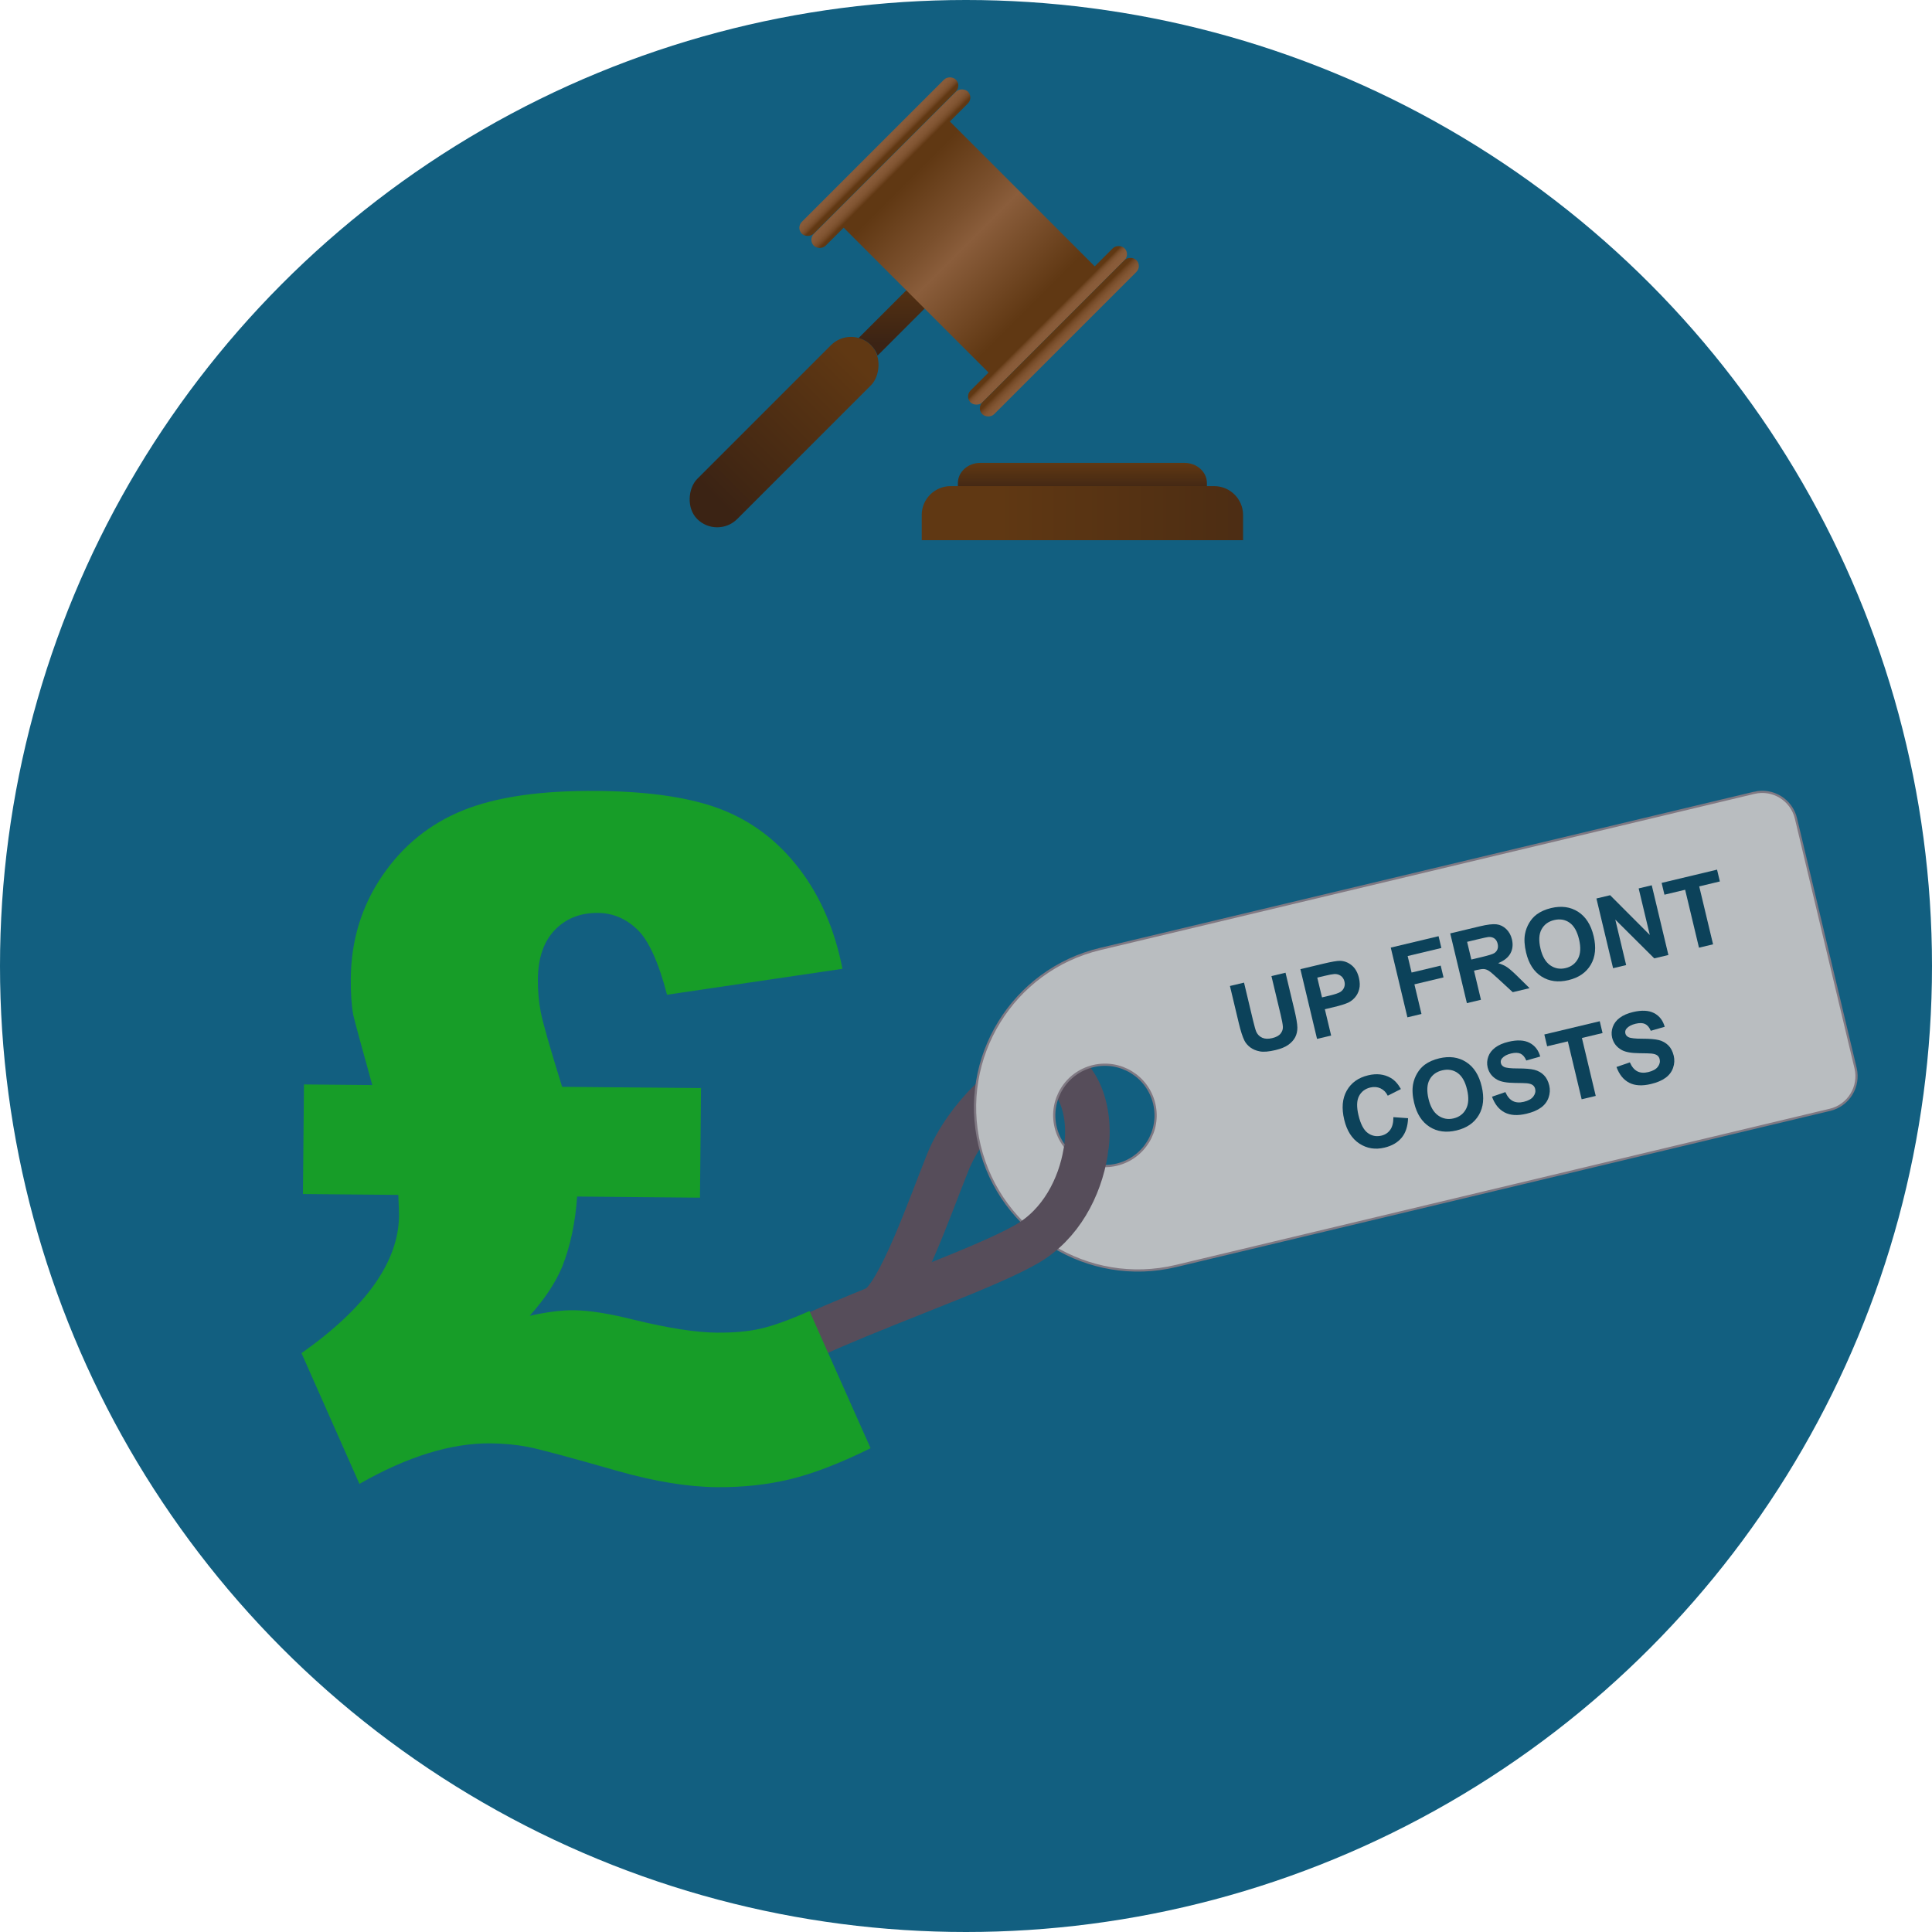 <?xml version="1.0" encoding="UTF-8"?><svg id="house" xmlns="http://www.w3.org/2000/svg" width="160" height="160" xmlns:xlink="http://www.w3.org/1999/xlink" viewBox="0 0 160 160"><defs><style>.cls-1{fill:none;stroke:#564d5a;stroke-linecap:round;stroke-width:3.691px;}.cls-1,.cls-2{stroke-miterlimit:10;}.cls-2{fill:#b9bdc0;stroke:#807983;stroke-width:.184px;}.cls-3{fill:url(#linear-gradient-6);}.cls-3,.cls-4,.cls-5,.cls-6,.cls-7,.cls-8,.cls-9,.cls-10,.cls-11,.cls-12,.cls-13,.cls-14{stroke-width:0px;}.cls-4{fill:#0c425a;}.cls-5{fill:url(#linear-gradient-5);}.cls-6{fill:url(#linear-gradient);}.cls-6,.cls-8,.cls-13{fill-rule:evenodd;}.cls-7{fill:url(#linear-gradient-7);}.cls-8{fill:url(#linear-gradient-2);}.cls-9{fill:url(#linear-gradient-3);}.cls-10{fill:url(#linear-gradient-9);}.cls-11{fill:url(#linear-gradient-8);}.cls-12{fill:#125f80;}.cls-13{fill:url(#linear-gradient-4);}.cls-14{fill:#179d28;}</style><linearGradient id="linear-gradient" x1="89.64" y1="40.944" x2="89.64" y2="38.376" gradientUnits="userSpaceOnUse"><stop offset="0" stop-color="#3b2314"/><stop offset="1" stop-color="#603813"/></linearGradient><linearGradient id="linear-gradient-2" x1="120.757" y1="42.498" x2="82.694" y2="42.498" xlink:href="#linear-gradient"/><linearGradient id="linear-gradient-3" x1="822.449" y1="-4798.9" x2="822.449" y2="-4782.695" gradientTransform="translate(-757.513 4826.347)" gradientUnits="userSpaceOnUse"><stop offset="0" stop-color="#603813"/><stop offset=".771" stop-color="#442813"/><stop offset="1" stop-color="#3b2314"/></linearGradient><linearGradient id="linear-gradient-4" x1="75.543" y1="21.433" x2="75.543" y2="28.45" gradientTransform="matrix(1,0,0,1,0,0)" xlink:href="#linear-gradient-3"/><linearGradient id="linear-gradient-5" x1="-3092.982" y1="2663.044" x2="-3092.982" y2="2677.653" gradientTransform="translate(3173.245 -2650.105)" gradientUnits="userSpaceOnUse"><stop offset="0" stop-color="#603813"/><stop offset=".34" stop-color="#7b502d"/><stop offset=".495" stop-color="#8a5d3b"/><stop offset="1" stop-color="#603813"/></linearGradient><linearGradient id="linear-gradient-6" x1="811.788" y1="-4812.24" x2="813.749" y2="-4812.24" gradientTransform="translate(-4738.465 -799.306) rotate(90)" gradientUnits="userSpaceOnUse"><stop offset="0" stop-color="#8a5d3b"/><stop offset=".516" stop-color="#885b39"/><stop offset=".716" stop-color="#815532"/><stop offset=".861" stop-color="#754a27"/><stop offset=".979" stop-color="#643b16"/><stop offset="1" stop-color="#603813"/></linearGradient><linearGradient id="linear-gradient-7" x1="810.565" y1="-4812.24" x2="812.199" y2="-4812.24" gradientTransform="translate(-4739.459 -798.894) rotate(90)" xlink:href="#linear-gradient-6"/><linearGradient id="linear-gradient-8" x1="832.519" y1="-4812.24" x2="831.26" y2="-4812.24" gradientTransform="translate(-4725.488 -804.681) rotate(90)" xlink:href="#linear-gradient-6"/><linearGradient id="linear-gradient-9" x1="834.626" y1="-4812.24" x2="832.647" y2="-4812.24" gradientTransform="translate(-4724.51 -805.086) rotate(90)" xlink:href="#linear-gradient-6"/></defs><circle class="cls-12" cx="80" cy="80" r="80"/><path class="cls-1" d="m89.989,94.835c.246-2.133-.244-3.959-.973-5.044-.437-.65-.702-1.401-2.91-1.161s-6.111,3.915-7.603,7.603c-1.437,3.551-4.01,11.044-5.882,12.092"/><path class="cls-2" d="m145.279,65.657l-54.165,12.934c-7.25,1.731-11.724,9.012-9.993,16.262h0c1.731,7.25,9.012,11.724,16.262,9.993l54.165-12.934c1.54-.368,2.49-1.915,2.123-3.455l-4.938-20.677c-.368-1.54-1.915-2.491-3.455-2.123Zm-52.799,30.797c-2.254.538-4.517-.853-5.056-3.107s.853-4.517,3.107-5.056c2.254-.538,4.517.853,5.056,3.107.538,2.254-.853,4.517-3.107,5.056Z"/><path class="cls-4" d="m101.859,81.655l1.166-.278.746,3.128c.119.496.21.815.274.955.105.225.271.385.492.483s.495.108.821.03c.33-.078.565-.206.699-.381.137-.175.198-.365.185-.571-.014-.204-.074-.535-.184-.991l-.763-3.195,1.166-.279.725,3.033c.165.693.251,1.19.256,1.493.005.301-.054.569-.176.808-.122.236-.311.448-.567.633-.255.184-.611.331-1.068.44-.552.132-.985.168-1.3.108-.315-.06-.58-.172-.795-.335-.214-.164-.374-.352-.479-.561-.155-.314-.31-.793-.464-1.44l-.735-3.08Z"/><path class="cls-4" d="m109.072,86.037l-1.379-5.774,1.871-.447c.708-.169,1.178-.25,1.406-.244.352.008.674.13.967.367.293.236.493.585.604,1.044.084.354.092.669.021.94-.071.273-.19.501-.354.685-.166.186-.346.326-.54.419-.265.122-.661.246-1.188.372l-.761.182.52,2.178-1.166.278Zm.019-5.076l.392,1.639.639-.152c.459-.11.759-.214.899-.31.141-.098.239-.222.297-.372.058-.148.065-.31.024-.48-.05-.21-.153-.368-.309-.476-.156-.107-.333-.155-.53-.144-.145.008-.428.06-.849.161l-.564.135Z"/><path class="cls-4" d="m116.556,84.25l-1.379-5.774,3.959-.945.233.977-2.793.667.326,1.367,2.411-.575.233.977-2.411.575.586,2.454-1.166.278Z"/><path class="cls-4" d="m121.481,83.074l-1.379-5.774,2.453-.586c.617-.147,1.078-.203,1.383-.166.305.038.572.169.804.394.231.226.389.509.47.85.103.434.06.821-.126,1.165-.188.343-.526.611-1.015.807.287.086.533.198.74.335.205.137.501.397.887.779l.975.958-1.395.332-1.144-1.054c-.406-.379-.679-.612-.816-.703-.139-.091-.274-.142-.408-.157-.134-.013-.335.013-.603.076l-.236.057.575,2.41-1.165.278Zm.369-3.61l.863-.206c.56-.134.902-.24,1.031-.321.127-.08.217-.188.269-.322.051-.134.056-.288.015-.461-.047-.195-.136-.339-.269-.435-.132-.095-.296-.135-.493-.121-.098.009-.383.07-.856.183l-.91.218.35,1.466Z"/><path class="cls-4" d="m126.385,78.889c-.141-.589-.171-1.102-.09-1.544.06-.324.178-.632.349-.92.171-.287.378-.52.622-.698.323-.238.721-.414,1.19-.526.851-.203,1.595-.101,2.231.305s1.067,1.079,1.292,2.019c.222.932.144,1.721-.237,2.368-.382.649-.996,1.073-1.845,1.276-.858.204-1.603.105-2.235-.298-.633-.402-1.059-1.063-1.277-1.982Zm1.192-.326c.155.653.425,1.112.808,1.38.382.265.807.341,1.272.23.465-.11.806-.368,1.024-.773.217-.407.247-.945.087-1.615-.158-.661-.421-1.12-.789-1.376-.367-.257-.792-.327-1.272-.213-.48.115-.829.372-1.044.771-.217.4-.244.933-.085,1.597Z"/><path class="cls-4" d="m133.589,80.183l-1.38-5.774,1.135-.271,3.285,3.292-.922-3.856,1.084-.259,1.379,5.774-1.17.279-3.228-3.21.899,3.766-1.083.259Z"/><path class="cls-4" d="m140.703,78.484l-1.147-4.798-1.713.409-.234-.977,4.59-1.097.233.977-1.71.409,1.147,4.798-1.166.278Z"/><path class="cls-4" d="m115.394,92.518l1.216.087c-.023.673-.199,1.21-.529,1.612-.33.401-.805.677-1.425.825-.767.183-1.46.07-2.078-.336-.619-.405-1.037-1.062-1.254-1.972-.23-.961-.16-1.767.21-2.416.369-.65.958-1.072,1.767-1.265.707-.169,1.33-.098,1.871.215.322.184.603.49.845.922l-1.088.551c-.14-.282-.339-.484-.597-.606-.259-.122-.542-.146-.853-.072-.428.102-.738.34-.932.71-.192.371-.207.901-.043,1.589.174.731.43,1.218.767,1.465.336.247.714.32,1.135.221.31-.074.553-.236.73-.487.176-.249.262-.598.259-1.043Z"/><path class="cls-4" d="m117.113,91.336c-.141-.589-.17-1.103-.089-1.545.06-.324.177-.632.349-.92.171-.287.378-.52.622-.698.323-.237.72-.413,1.19-.525.851-.203,1.595-.102,2.231.304.638.406,1.068,1.08,1.292,2.021.223.932.144,1.722-.237,2.369s-.996,1.072-1.844,1.275c-.858.205-1.605.105-2.236-.299-.632-.402-1.058-1.063-1.277-1.981Zm1.192-.326c.156.653.426,1.113.809,1.379.382.265.806.342,1.27.231.465-.111.807-.37,1.024-.775.218-.406.247-.945.087-1.615-.157-.66-.42-1.119-.788-1.376s-.792-.327-1.272-.212c-.48.114-.83.371-1.045.771-.216.399-.243.933-.085,1.597Z"/><path class="cls-4" d="m123.562,90.825l1.107-.382c.159.364.365.61.615.739.252.129.555.151.91.066.375-.09.639-.237.791-.441s.203-.412.152-.625c-.032-.137-.1-.244-.203-.32-.102-.077-.263-.126-.478-.15-.148-.014-.479-.023-.994-.028-.662-.005-1.147-.092-1.452-.257-.43-.233-.7-.578-.81-1.035-.07-.295-.053-.589.054-.886.105-.296.299-.548.581-.757.281-.209.644-.365,1.089-.472.725-.173,1.308-.145,1.75.086.442.23.735.608.881,1.134l-1.153.33c-.121-.285-.279-.473-.475-.565-.195-.09-.457-.096-.785-.018-.338.081-.587.214-.746.399-.102.118-.135.252-.099.402.032.137.118.239.257.31.176.088.565.13,1.163.129.6-.001,1.052.037,1.358.115.306.078.565.224.778.435.213.21.362.499.45.863.078.332.06.664-.055.996-.114.333-.323.609-.626.831-.302.221-.704.391-1.206.511-.731.174-1.331.139-1.803-.105-.472-.243-.823-.68-1.053-1.307Z"/><path class="cls-4" d="m130.986,91.038l-1.145-4.798-1.713.409-.233-.978,4.589-1.097.233.979-1.71.408,1.145,4.798-1.166.278Z"/><path class="cls-4" d="m133.871,88.363l1.107-.382c.159.365.365.611.615.74.252.129.555.15.91.065.375-.09.639-.237.792-.44.152-.205.202-.413.151-.626-.032-.136-.1-.243-.203-.32-.102-.076-.262-.126-.478-.149-.148-.015-.479-.024-.994-.029-.662-.005-1.147-.092-1.452-.257-.43-.233-.7-.578-.81-1.035-.07-.294-.052-.589.054-.885s.3-.549.581-.758c.281-.208.644-.365,1.089-.472.725-.173,1.308-.144,1.75.086s.736.609.881,1.134l-1.153.33c-.121-.284-.279-.472-.475-.564-.195-.091-.456-.097-.784-.019-.339.081-.588.214-.746.399-.102.118-.136.252-.1.402.032.137.118.239.257.31.177.088.565.13,1.163.129.6-.001,1.052.038,1.358.115.306.079.565.225.778.435.213.21.362.5.45.864.078.332.06.663-.054.995-.115.333-.324.61-.627.831-.302.221-.704.391-1.206.511-.731.175-1.331.14-1.803-.105-.472-.243-.823-.68-1.053-1.307Z"/><path class="cls-1" d="m89.905,95.433c-.476,2.869-2.032,5.98-4.913,7.614-5.256,2.981-18.425,6.844-26.367,12.12"/><path class="cls-14" d="m46.55,90.006l11.504.105-.084,9.075-10.175-.094c-.147,2.151-.557,4.084-1.23,5.8-.544,1.312-1.442,2.671-2.696,4.076,1.421-.316,2.638-.469,3.65-.46,1.291.012,2.973.28,5.044.806,2.828.685,5.091,1.034,6.787,1.05,1.392.013,2.602-.097,3.629-.327,1.027-.231,2.381-.719,4.058-1.463l5.061,11.361c-2.519,1.244-4.729,2.097-6.632,2.56-1.902.463-3.943.685-6.12.666-2.38-.022-5.097-.465-8.152-1.328-4.015-1.15-6.502-1.818-7.463-2.005-.96-.185-1.997-.284-3.11-.295-3.266-.029-6.884,1.09-10.854,3.356l-4.799-10.828c5.352-3.773,8.043-7.571,8.078-11.395.002-.202-.019-.772-.06-1.71l-7.897-.072.084-9.075,5.658.052c-.933-3.35-1.459-5.291-1.58-5.824-.144-.811-.212-1.812-.2-3.002.028-3.164.896-5.998,2.603-8.502,1.706-2.503,3.938-4.311,6.695-5.425,2.757-1.115,6.464-1.65,11.122-1.607,4.354.04,7.799.559,10.334,1.557,2.534.998,4.671,2.638,6.41,4.92,1.739,2.281,2.923,5.034,3.552,8.255l-14.526,2.146c-.709-2.716-1.533-4.521-2.476-5.416-.941-.894-2.019-1.348-3.234-1.359-1.469-.013-2.662.457-3.582,1.411-.92.953-1.389,2.316-1.405,4.088-.008.938.071,1.843.241,2.717.169.876.757,2.938,1.767,6.188Z"/><path class="cls-6" d="m99.951,41.457v-1.458c0-.916-.833-1.666-1.85-1.666h-16.923c-1.018,0-1.85.75-1.85,1.666v1.458h20.623Z"/><path class="cls-8" d="m102.946,44.737v-2.09c0-1.313-1.074-2.387-2.387-2.387h-21.839c-1.313,0-2.387,1.074-2.387,2.387v2.09h26.613Z"/><rect class="cls-9" x="62.59" y="25.606" width="4.69" height="20.358" rx="2.345" ry="2.345" transform="translate(44.323 -35.435) rotate(45)"/><path class="cls-13" d="m79.799,21.463l-.649-.649c-.238-.238-.627-.238-.865,0l-7.176,7.176c.376.104.73.302,1.024.596h0c.252.252.431.548.544.864l7.123-7.123c.238-.238.238-.627,0-.865Z"/><rect class="cls-5" x="74.045" y="11.28" width="12.438" height="18.352" rx=".612" ry=".612" transform="translate(9.044 62.746) rotate(-45)"/><rect class="cls-3" x="64.753" y="13.276" width="18.046" height="1.383" rx=".692" ry=".692" transform="translate(11.732 56.258) rotate(-45)"/><rect class="cls-7" x="63.759" y="12.282" width="18.046" height="1.383" rx=".692" ry=".692" transform="translate(12.143 55.264) rotate(-45)"/><rect class="cls-11" x="77.729" y="26.253" width="18.046" height="1.383" rx=".692" ry=".692" transform="translate(6.356 69.235) rotate(-45)"/><rect class="cls-10" x="78.707" y="27.231" width="18.046" height="1.383" rx=".692" ry=".692" transform="translate(5.951 70.213) rotate(-45)"/></svg>